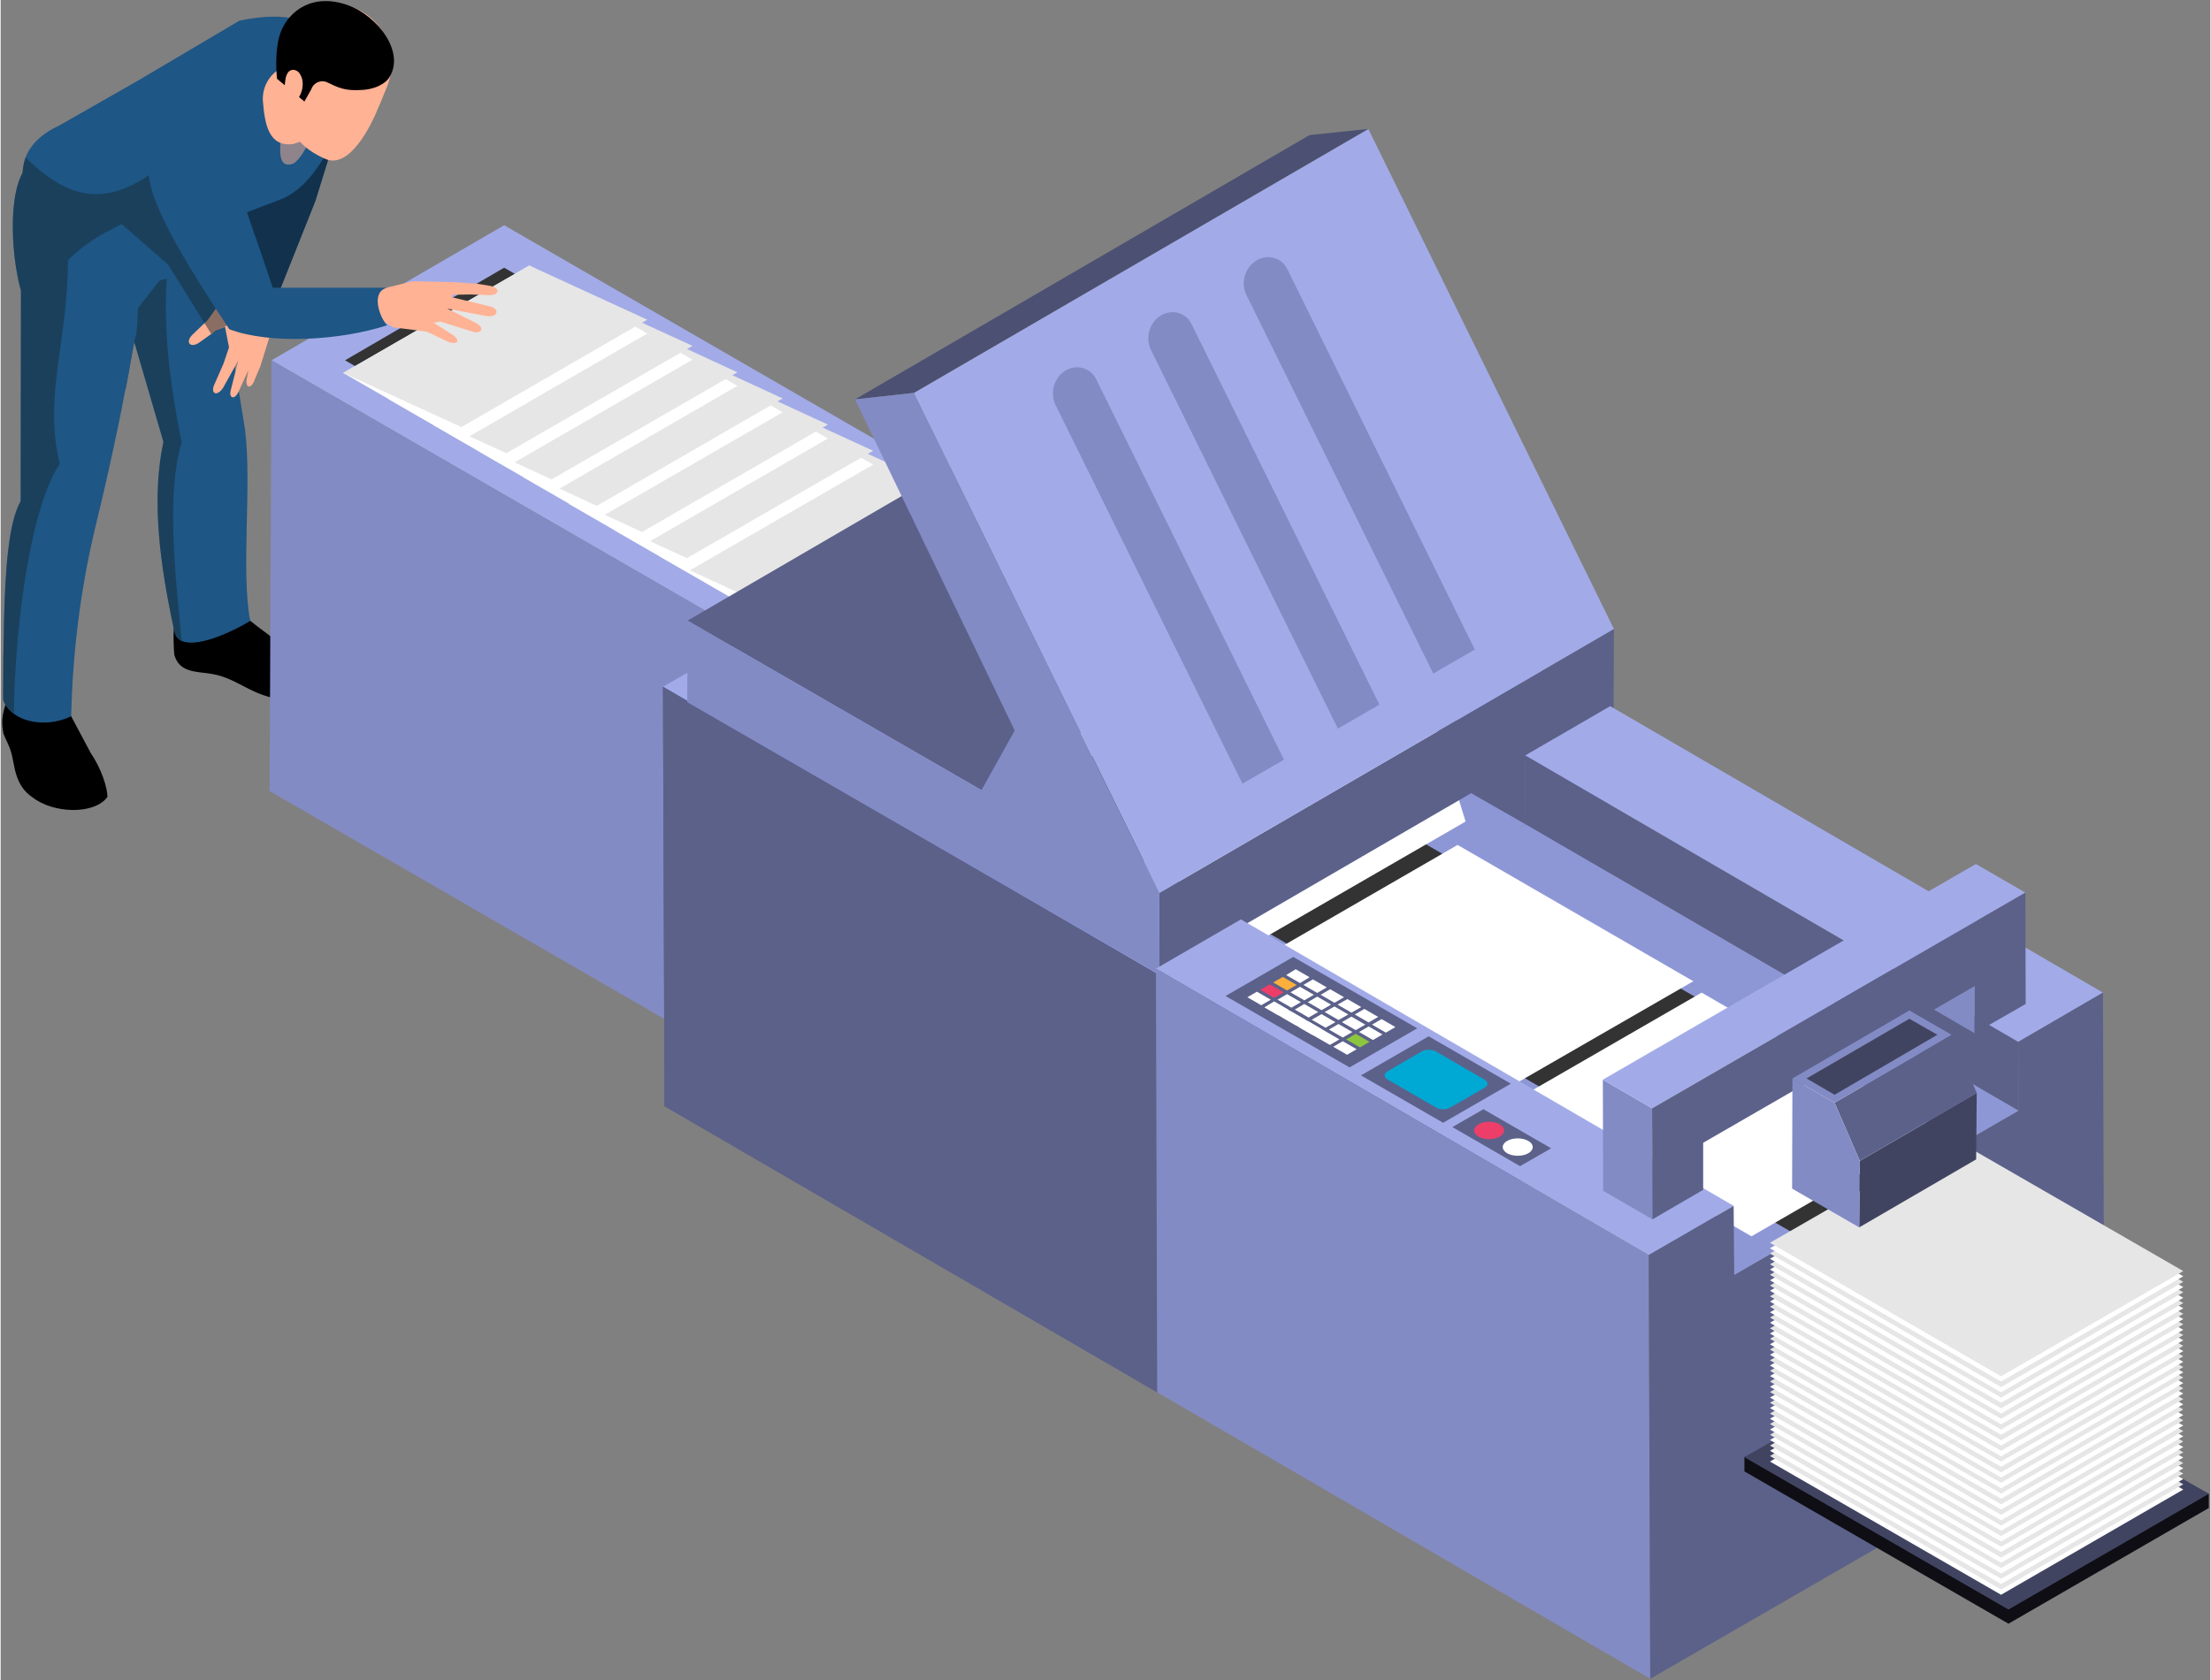 <svg version="1.2" xmlns="http://www.w3.org/2000/svg" viewBox="0 0 718 546" width="800" height="608">
	<rect x="0" y="0" width="718" height="546" fill="#808080" stroke="none"/>
	<title>AdobeStock_440743547-ai</title>
	<style>
		.s0 { fill: #000000 } 
		.s1 { fill: #1e5685 } 
		.s2 { opacity: .5;mix-blend-mode: multiply;fill: #162b35 } 
		.s3 { fill: #8e97d6 } 
		.s4 { fill: #a2abe8 } 
		.s5 { fill: #333333 } 
		.s6 { fill: #838bc5 } 
		.s7 { fill: #ffffff } 
		.s8 { fill: #e6e6e6 } 
		.s9 { fill: #5c618a } 
		.s10 { fill: #4c5173 } 
		.s11 { fill: #00a9d4 } 
		.s12 { fill: #ed3e69 } 
		.s13 { fill: #fbb03b } 
		.s14 { fill: #8cc63f } 
		.s15 { fill: #0e0e14 } 
		.s16 { fill: #414461 } 
		.s17 { fill: #11314d } 
		.s18 { fill: #ffb294 } 
		.s19 { opacity: .5;mix-blend-mode: multiply;fill: #ffb294 } 
	</style>
	<g id="Layer 1">
		<g id="&lt;Group&gt;">
			<g id="&lt;Group&gt;">
				<g id="&lt;Group&gt;">
					<path id="&lt;Path&gt;" class="s0" d="m2.3 226.5c-1.8 5.9-2.2 7.5-1.4 11.9 0.8 2.2 1.7 3.3 2.6 6.4 1.1 3.9 1 10.4 6.8 14.3 6.9 5.4 20.2 5.7 24.4-0.1 0-2.9-1.9-9.1-5.4-14.2l-6.7-12.6 0.4-11.8-19.5-4.2z"/>
				</g>
				<g id="&lt;Group&gt;">
					<path id="&lt;Path&gt;" class="s0" d="m57.7 199.3c-1.7 2.3-1.7 7.5-1.3 13.4 1.6 6 7.2 5.5 12.1 6.3 9.3 1.5 13.9 8.5 26.3 8.5 7.4-0.1 12.3-1.6 13.9-6.3 0.2-2.2-1-4.4-3.6-6.6 0 0-17-7.6-17.4-7.8-0.4-0.3-8-5.9-8.2-6.5-0.1-0.5-2.9-13.5-2.9-13.5h-18.2z"/>
					<path id="&lt;Path&gt;" class="s1" d="m81.1 201.8c-7.5 4.5-17.7 8.6-22.3 6.5-1.2-0.5-2-1.5-2.3-2.9q-0.7-3.1-1.3-6.2c-4-19.9-5.9-38.9-2.3-55.6l-9.2-31.5-0.3-0.9-2-7-0.3-0.9c-0.1-19.2 7.8-26.2 21.7-24.3 0.8 0.1 1.6 0.3 2.4 0.4 0.6 0.1 1.3 0.3 1.9 0.4q1.3 0.4 2.7 0.8l1.8 11.1 7.8 47.8c2.3 18.5-1.4 46.2 1.7 62.3z"/>
					<path id="&lt;Path&gt;" class="s2" d="m58.8 208.3c-1.2-0.5-2-1.5-2.3-2.9q-0.7-3.1-1.3-6.2c-4-19.9-5.9-38.9-2.3-55.6l-9.2-31.5-0.3-0.9c-0.5 2.8-1.4 7.4-1.7 9.5q-0.6 3.2-1.2 6.5l-1.2-20.5 2.1-2.5 12.8-16.3q-0.4 4.4-0.5 8.8c-0.3 15.1 1.8 30.9 5.1 47.1-4.8 16.1-2.4 40.3 0 64.5z"/>
					<path id="&lt;Path&gt;" class="s1" d="m63.3 74.6c0 2.1-0.3 4.4-1.1 6.8-1.7 5.8-11-1.2-14.5 3.3-4.1 5.4-2.5 21.8-4 25.1-0.1 0.4-0.2 0.8-0.3 1.4-0.5 2.8-1.4 7.4-1.7 9.5q-0.6 3.2-1.3 6.5c-1.4 7.7-3.1 15.6-4.9 23.8-1.5 6.8-3.1 13.6-4.8 20.6-5.1 21.4-7.3 41.7-7.8 61.2-6.5 3.1-14.1 2.5-18.6-0.8-1.7-1.2-2.9-2.7-3.5-4.6 0-8.7 0.1-17.6 0.3-25.8 0.4-17.3 1.6-32.1 5.4-38.7l0.1-68.4c-3.6-12.9-4.4-35.9 3.1-41.4q0.1-0.2 0.3-0.3l29.3 6.5c10-1.1 16.9 11.5 21 11z"/>
					<path id="&lt;Path&gt;" class="s2" d="m19.2 150.8c-9.6 14.2-14.6 52.8-14.9 81.2-1.7-1.2-2.9-2.7-3.5-4.6 0-8.7 0.1-17.6 0.3-25.8 0.4-17.3 1.6-32.1 5.4-38.7l0.1-68.4c-3.6-12.9-4.4-35.9 3.1-41.4l12.2 31.4c-0.2 27.4-8 44-2.7 66.3z"/>
				</g>
			</g>
			<g id="&lt;Group&gt;">
				<g id="&lt;Group&gt;">
					<path id="&lt;Path&gt;" class="s3" d="m307.7 243.9l75.5-43.9-0.6 140-75.6 43.9z"/>
				</g>
				<g id="&lt;Group&gt;">
					<path id="&lt;Path&gt;" class="s4" d="m88 117.1l75.6-43.9 219.6 126.8-75.5 43.9z"/>
					<path id="&lt;Path&gt;" class="s5" d="m111.9 117.1l51.7-30.1 195.8 113-51.7 30.1z"/>
				</g>
				<g id="&lt;Group&gt;">
					<path id="&lt;Path&gt;" class="s6" d="m307.7 243.9l-0.7 140-219.6-126.8 0.6-140z"/>
				</g>
			</g>
			<g id="&lt;Group&gt;">
				<g id="&lt;Group&gt;">
					<path id="&lt;Path&gt;" class="s7" d="m199.4 172.3l38.3 22.1 60.4-34.9-38.3-22.1z"/>
					<path id="&lt;Path&gt;" class="s8" d="m199.4 172.3l38.3 17.6 60.4-34.9-38.3-17.6z"/>
				</g>
				<g id="&lt;Group&gt;">
					<path id="&lt;Path&gt;" class="s7" d="m214.1 180.8l38.3 22.1 60.4-34.9-38.3-22.1z"/>
					<path id="&lt;Path&gt;" class="s8" d="m214.1 180.8l38.3 17.7 60.4-34.9-38.3-17.7z"/>
				</g>
				<g id="&lt;Group&gt;">
					<path id="&lt;Path&gt;" class="s7" d="m184.7 163.8l38.3 22.1 60.5-34.9-38.3-22.1z"/>
					<path id="&lt;Path&gt;" class="s8" d="m184.7 163.8l38.3 17.6 60.5-34.9-38.3-17.6z"/>
				</g>
				<g id="&lt;Group&gt;">
					<path id="&lt;Path&gt;" class="s7" d="m170 155.2l38.4 22.2 60.4-34.9-38.3-22.2z"/>
					<path id="&lt;Path&gt;" class="s8" d="m170 155.2l38.4 17.7 60.4-34.9-38.3-17.7z"/>
				</g>
				<g id="&lt;Group&gt;">
					<path id="&lt;Path&gt;" class="s7" d="m155.4 146.7l38.3 22.1 60.4-34.8-38.3-22.2z"/>
					<path id="&lt;Path&gt;" class="s8" d="m155.4 146.7l38.3 17.7 60.4-34.9-38.3-17.7z"/>
				</g>
				<g id="&lt;Group&gt;">
					<path id="&lt;Path&gt;" class="s7" d="m140.7 138.2l38.3 22.1 60.4-34.9-38.3-22.1z"/>
					<path id="&lt;Path&gt;" class="s8" d="m140.7 138.2l38.3 17.6 60.4-34.8-38.3-17.7z"/>
				</g>
				<g id="&lt;Group&gt;">
					<path id="&lt;Path&gt;" class="s7" d="m126 129.7l38.3 22.1 60.5-34.9-38.4-22.1z"/>
					<path id="&lt;Path&gt;" class="s8" d="m126 129.7l38.3 17.6 60.5-34.9-38.4-17.6z"/>
				</g>
				<g id="&lt;Group&gt;">
					<path id="&lt;Path&gt;" class="s7" d="m111.3 121.2l38.4 22.1 60.4-34.9-38.3-22.1z"/>
					<path id="&lt;Path&gt;" class="s8" d="m111.3 121.2l38.4 17.6 60.4-34.9-38.3-17.6z"/>
				</g>
			</g>
			<g id="&lt;Group&gt;">
				<g id="&lt;Group&gt;">
					<g id="&lt;Group&gt;">
						<path id="&lt;Path&gt;" class="s9" d="m495.5 269.5l-160.1-93.1-0.2-22.5 160.2 93.1z"/>
					</g>
					<g id="&lt;Group&gt;">
						<path id="&lt;Path&gt;" class="s4" d="m495.4 247l-160.2-93.1 27.6-15.9 160.2 93.1z"/>
					</g>
					<g id="&lt;Group&gt;">
						<path id="&lt;Path&gt;" class="s3" d="m403.1 322.9l-160.1-93.1 92.4-53.4 160.1 91.5z"/>
						<path id="&lt;Path&gt;" class="s5" d="m431 314.2l-130.8-75.4 50.5-29.2 130.8 75.4z"/>
						<path id="&lt;Path&gt;" class="s7" d="m476 267l-84.3 48.7-26.6-87 84.3-48.7z"/>
						<path id="&lt;Path&gt;" class="s7" d="m395.7 222l-84.4 48.7-66.5-38.4 84.3-48.8z"/>
					</g>
					<g id="&lt;Group&gt;">
						<path id="&lt;Path&gt;" class="s4" d="m375.4 316.3l-160.2-93.1 27.6-15.9 160.2 93.1z"/>
					</g>
					<g id="&lt;Group&gt;">
						<g id="&lt;Group&gt;">
							<path id="&lt;Path&gt;" class="s9" d="m375.8 452.5l-160.1-93-0.5-136.3 160.2 93.1z"/>
						</g>
						<g id="&lt;Group&gt;">
							<path id="&lt;Path&gt;" class="s9" d="m375.8 452.5l-160.1-93-0.5-136.3 160.2 93.1z"/>
						</g>
					</g>
					<g id="&lt;Group&gt;">
						<path id="&lt;Path&gt;" class="s9" d="m523 231.1l0.5 136.2-147.7 85.2-0.4-136.2 27.6-15.9 0.1 22.5 92.4-53.4-0.1-22.5z"/>
					</g>
				</g>
			</g>
			<g id="&lt;Group&gt;">
				<g id="&lt;Group&gt;">
					<g id="&lt;Group&gt;">
						<g id="&lt;Group&gt;">
							<path id="&lt;Path&gt;" class="s9" d="m223.2 201.7l147.6-85.9 95.6 55.2-147.7 85.8z"/>
						</g>
						<g id="&lt;Group&gt;">
							<path id="&lt;Path&gt;" class="s9" d="m376.5 290.2l147.7-85.8-0.1 26.5-147.7 85.8z"/>
						</g>
						<g id="&lt;Group&gt;">
							<path id="&lt;Path&gt;" class="s4" d="m296.7 127.7l147.7-85.8 79.8 162.5-147.7 85.8z"/>
						</g>
						<g id="&lt;Group&gt;">
							<path id="&lt;Path&gt;" class="s10" d="m277.6 129.8l147.7-85.9 19.1-2-147.7 85.8z"/>
						</g>
						<g id="&lt;Group&gt;">
							<path id="&lt;Path&gt;" class="s6" d="m296.7 127.7l79.8 162.5-0.1 26.5-153.3-88.5 0.1-26.5 95.5 55.1c5-9 5.8-10.3 10.8-19.4l-51.9-107.6z"/>
						</g>
					</g>
				</g>
			</g>
			<g id="&lt;Group&gt;">
				<path id="&lt;Path&gt;" class="s6" d="m417 246.9l-13.5 7.8-60.7-123c-2-4.2-0.5-9.1 3.4-11.4 3.6-2 8-0.7 9.8 3z"/>
				<path id="&lt;Path&gt;" class="s6" d="m448 229l-13.5 7.8-60.7-123c-2-4.2-0.5-9.1 3.4-11.4 3.6-2 8.1-0.7 9.8 3z"/>
				<path id="&lt;Path&gt;" class="s6" d="m479 211.1l-13.5 7.8-60.7-123c-2-4.1-0.5-9.1 3.5-11.4 3.5-2 8-0.7 9.8 3z"/>
			</g>
			<g id="&lt;Group&gt;">
				<g id="&lt;Group&gt;">
					<g id="&lt;Group&gt;">
						<path id="&lt;Path&gt;" class="s9" d="m655.7 361l-160.2-93.1-0.1-22.4 160.2 93.1z"/>
					</g>
					<g id="&lt;Group&gt;">
						<path id="&lt;Path&gt;" class="s4" d="m655.6 338.6l-160.2-93.1 27.6-16 160.1 93.1z"/>
					</g>
					<g id="&lt;Group&gt;">
						<path id="&lt;Path&gt;" class="s3" d="m563.3 414.4l-160.2-93.1 92.4-53.4 160.2 93.1z"/>
						<path id="&lt;Path&gt;" class="s5" d="m591.1 405.7l-130.7-75.4 50.5-29.2 130.8 75.4z"/>
						<path id="&lt;Path&gt;" class="s7" d="m492.2 357.5l76.7 44.3 60.4-34.9-76.6-44.3z"/>
						<path id="&lt;Path&gt;" class="s7" d="m413 309.5l76.6 44.2 60.4-34.8-76.6-44.3z"/>
					</g>
					<g id="&lt;Group&gt;">
						<path id="&lt;Path&gt;" class="s4" d="m535.5 407.9l-160.1-93.1 27.6-16 160.1 93.1z"/>
					</g>
					<g id="&lt;Group&gt;">
						<path id="&lt;Path&gt;" class="s6" d="m536 545.6l-160.2-93.1-0.4-137.7 160.1 93.1z"/>
					</g>
					<g id="&lt;Group&gt;">
						<path id="&lt;Path&gt;" class="s9" d="m683.1 322.6l0.5 137.8-147.6 85.2-0.5-137.7 27.6-16 0.2 22.5 92.4-53.4-0.1-22.4z"/>
					</g>
				</g>
			</g>
			<g id="&lt;Group&gt;">
				<path id="&lt;Path&gt;" class="s9" d="m442 349.5l26.7 15.4 22-12.7-26.7-15.4z"/>
				<path id="&lt;Path&gt;" class="s11" d="m470.9 360l11.3-6.5c1.2-0.7 1.2-1.9 0-2.6l-15.9-9.2c-1.3-0.7-3.3-0.7-4.5 0l-11.2 6.5c-1.2 0.7-1.2 1.9 0 2.6l15.9 9.2c1.2 0.7 3.2 0.7 4.4 0z"/>
			</g>
			<g id="&lt;Group&gt;">
				<path id="&lt;Path&gt;" class="s9" d="m503.8 373.2l-10.1 5.8-22-12.7 10.1-5.8z"/>
				<path id="&lt;Path&gt;" class="s12" d="m487.1 365.4c1.9 1.1 1.9 2.9 0 4-1.9 1.1-5 1.1-6.9 0-1.9-1.1-1.9-2.9 0-4 1.9-1.1 5-1.1 6.9 0z"/>
				<path id="&lt;Path&gt;" class="s7" d="m496.4 370.8c1.9 1.1 1.9 2.9 0 4-1.9 1.1-5 1.1-6.9 0-1.9-1.1-1.9-2.9 0-4 1.9-1.1 5-1.1 6.9 0z"/>
			</g>
			<g id="&lt;Group&gt;">
				<path id="&lt;Path&gt;" class="s9" d="m398 323.7l40.3 23.2 22-12.7-40.3-23.2z"/>
				<path id="&lt;Path&gt;" class="s7" d="m453.2 333.8l-4.5-2.6-3.1 1.8 4.5 2.6z"/>
				<path id="&lt;Path&gt;" class="s7" d="m447.6 330.5l-4.5-2.6-3.1 1.8 4.5 2.6z"/>
				<path id="&lt;Path&gt;" class="s7" d="m442.1 327.3l-4.5-2.6-3.2 1.8 4.5 2.6z"/>
				<path id="&lt;Path&gt;" class="s7" d="m436.5 324.1l-4.5-2.6-3.1 1.8 4.5 2.6z"/>
				<path id="&lt;Path&gt;" class="s7" d="m430.9 320.9l-4.5-2.6-3.1 1.8 4.5 2.6z"/>
				<path id="&lt;Path&gt;" class="s7" d="m425.3 317.6l-4.5-2.6-3.1 1.9 4.5 2.6z"/>
				<path id="&lt;Path&gt;" class="s7" d="m449 336.2l-4.5-2.6-3.1 1.8 4.5 2.6z"/>
				<path id="&lt;Path&gt;" class="s7" d="m443.4 333l-4.5-2.6-3.1 1.8 4.5 2.6z"/>
				<path id="&lt;Path&gt;" class="s7" d="m437.9 329.7l-4.5-2.6-3.2 1.8 4.5 2.6z"/>
				<path id="&lt;Path&gt;" class="s7" d="m432.3 326.5l-4.5-2.6-3.1 1.8 4.5 2.6z"/>
				<path id="&lt;Path&gt;" class="s7" d="m426.7 323.3l-4.5-2.6-3.1 1.8 4.5 2.6z"/>
				<path id="&lt;Path&gt;" class="s13" d="m421.1 320.1l-4.5-2.6-3.1 1.8 4.5 2.6z"/>
				<path id="&lt;Path&gt;" class="s14" d="m444.8 338.6l-4.5-2.6-3.1 1.8 4.5 2.6z"/>
				<path id="&lt;Path&gt;" class="s7" d="m439.2 335.4l-4.5-2.6-3.1 1.8 4.5 2.6z"/>
				<path id="&lt;Path&gt;" class="s7" d="m433.7 332.2l-4.5-2.6-3.2 1.8 4.5 2.6z"/>
				<path id="&lt;Path&gt;" class="s7" d="m428.1 328.9l-4.5-2.6-3.1 1.8 4.5 2.6z"/>
				<path id="&lt;Path&gt;" class="s7" d="m422.5 325.7l-4.5-2.6-3.1 1.8 4.5 2.6z"/>
				<path id="&lt;Path&gt;" class="s12" d="m416.9 322.5l-4.5-2.6-3.1 1.8 4.5 2.6z"/>
				<path id="&lt;Path&gt;" class="s7" d="m440.6 341l-4.5-2.6-3.1 1.8 4.5 2.6z"/>
				<path id="&lt;Path&gt;" class="s7" d="m435 337.8l-21.2-12.3-3.1 1.9 21.2 12.2z"/>
				<path id="&lt;Path&gt;" class="s7" d="m429.5 334.6l-4.5-2.6-3.2 1.8 4.5 2.6z"/>
				<path id="&lt;Path&gt;" class="s7" d="m423.9 331.4l-4.5-2.6-3.1 1.8 4.5 2.6z"/>
				<path id="&lt;Path&gt;" class="s7" d="m418.3 328.1l-4.5-2.6-3.1 1.9 4.5 2.6z"/>
				<path id="&lt;Path&gt;" class="s7" d="m412.7 324.9l-4.5-2.6-3.1 1.8 4.5 2.6z"/>
			</g>
			<g id="&lt;Group&gt;">
				<g id="&lt;Group&gt;">
					<path id="&lt;Path&gt;" class="s15" d="m566.6 478.2l85.8 49.5 65.1-37.6v-4.6l-85.8-44.9-65.1 33z"/>
					<path id="&lt;Path&gt;" class="s16" d="m566.6 473.6l85.8 49.5 65.1-37.6-85.8-49.5z"/>
				</g>
				<path id="&lt;Path&gt;" class="s7" d="m574.9 475l75.1 43.3 59.2-34.2-75.1-43.3z"/>
				<path id="&lt;Path&gt;" class="s8" d="m574.9 473.2l75.1 43.4 59.2-34.2-75.1-43.4z"/>
				<path id="&lt;Path&gt;" class="s7" d="m574.9 471.5l75.1 43.3 59.2-34.1-75.1-43.4z"/>
				<path id="&lt;Path&gt;" class="s8" d="m574.9 469.8l75.1 43.3 59.2-34.2-75.1-43.3z"/>
				<path id="&lt;Path&gt;" class="s7" d="m574.9 468l75.1 43.4 59.2-34.2-75.1-43.3z"/>
				<path id="&lt;Path&gt;" class="s8" d="m574.9 466.3l75.1 43.3 59.2-34.1-75.1-43.4z"/>
				<path id="&lt;Path&gt;" class="s7" d="m574.9 464.6l75.1 43.3 59.2-34.2-75.1-43.3z"/>
				<path id="&lt;Path&gt;" class="s8" d="m574.9 462.8l75.1 43.4 59.2-34.2-75.1-43.3z"/>
				<path id="&lt;Path&gt;" class="s7" d="m574.9 461.1l75.1 43.3 59.2-34.1-75.1-43.4z"/>
				<path id="&lt;Path&gt;" class="s8" d="m574.9 459.4l75.1 43.3 59.2-34.2-75.1-43.3z"/>
				<path id="&lt;Path&gt;" class="s7" d="m574.9 457.6l75.1 43.4 59.2-34.2-75.1-43.3z"/>
				<path id="&lt;Path&gt;" class="s8" d="m574.9 455.9l75.1 43.3 59.2-34.1-75.1-43.4z"/>
				<path id="&lt;Path&gt;" class="s7" d="m574.9 454.2l75.1 43.3 59.2-34.2-75.1-43.3z"/>
				<path id="&lt;Path&gt;" class="s8" d="m574.9 452.4l75.1 43.4 59.2-34.2-75.1-43.3z"/>
				<path id="&lt;Path&gt;" class="s7" d="m574.9 450.7l75.1 43.4 59.2-34.2-75.1-43.4z"/>
				<path id="&lt;Path&gt;" class="s8" d="m574.9 449l75.1 43.3 59.2-34.2-75.1-43.3z"/>
				<path id="&lt;Path&gt;" class="s7" d="m574.9 447.2l75.1 43.4 59.2-34.2-75.1-43.3z"/>
				<path id="&lt;Path&gt;" class="s8" d="m574.9 445.5l75.1 43.4 59.2-34.2-75.1-43.4z"/>
				<path id="&lt;Path&gt;" class="s7" d="m574.9 443.8l75.1 43.3 59.2-34.2-75.1-43.3z"/>
				<path id="&lt;Path&gt;" class="s8" d="m574.9 442.1l75.1 43.3 59.2-34.2-75.1-43.3z"/>
				<path id="&lt;Path&gt;" class="s7" d="m574.9 440.3l75.1 43.4 59.2-34.2-75.1-43.4z"/>
				<path id="&lt;Path&gt;" class="s8" d="m574.9 438.6l75.1 43.3 59.2-34.2-75.1-43.3z"/>
				<path id="&lt;Path&gt;" class="s7" d="m574.9 436.9l75.1 43.3 59.2-34.2-75.1-43.3z"/>
				<path id="&lt;Path&gt;" class="s8" d="m574.9 435.1l75.1 43.4 59.2-34.2-75.1-43.4z"/>
				<path id="&lt;Path&gt;" class="s7" d="m574.9 433.4l75.1 43.3 59.2-34.1-75.1-43.4z"/>
				<path id="&lt;Path&gt;" class="s8" d="m574.9 431.7l75.1 43.3 59.2-34.2-75.1-43.3z"/>
				<path id="&lt;Path&gt;" class="s7" d="m574.9 429.9l75.1 43.4 59.2-34.2-75.1-43.4z"/>
				<path id="&lt;Path&gt;" class="s8" d="m574.9 428.2l75.1 43.3 59.2-34.1-75.1-43.4z"/>
				<path id="&lt;Path&gt;" class="s7" d="m574.9 426.5l75.1 43.3 59.2-34.2-75.1-43.3z"/>
				<path id="&lt;Path&gt;" class="s8" d="m574.9 424.7l75.1 43.4 59.2-34.2-75.1-43.3z"/>
				<path id="&lt;Path&gt;" class="s7" d="m574.9 423l75.1 43.3 59.2-34.1-75.1-43.4z"/>
				<path id="&lt;Path&gt;" class="s8" d="m574.9 421.3l75.1 43.3 59.2-34.2-75.1-43.3z"/>
				<path id="&lt;Path&gt;" class="s7" d="m574.9 419.5l75.1 43.4 59.2-34.2-75.1-43.3z"/>
				<path id="&lt;Path&gt;" class="s8" d="m574.9 417.8l75.1 43.3 59.2-34.1-75.1-43.4z"/>
				<path id="&lt;Path&gt;" class="s7" d="m574.9 416.1l75.1 43.3 59.2-34.2-75.1-43.3z"/>
				<path id="&lt;Path&gt;" class="s8" d="m574.9 414.3l75.1 43.4 59.2-34.2-75.1-43.3z"/>
				<path id="&lt;Path&gt;" class="s7" d="m574.9 412.6l75.1 43.3 59.2-34.1-75.1-43.4z"/>
				<path id="&lt;Path&gt;" class="s8" d="m574.9 410.9l75.1 43.3 59.2-34.2-75.1-43.3z"/>
				<path id="&lt;Path&gt;" class="s7" d="m574.9 409.1l75.1 43.4 59.2-34.2-75.1-43.3z"/>
				<path id="&lt;Path&gt;" class="s8" d="m574.9 407.4l75.1 43.4 59.2-34.2-75.1-43.4z"/>
				<path id="&lt;Path&gt;" class="s7" d="m574.9 405.7l75.1 43.3 59.2-34.2-75.1-43.3z"/>
				<path id="&lt;Path&gt;" class="s8" d="m574.9 403.9l75.1 43.4 59.2-34.2-75.1-43.3z"/>
			</g>
			<g id="&lt;Group&gt;">
				<g id="&lt;Group&gt;">
					<g id="&lt;Group&gt;">
						<path id="&lt;Path&gt;" class="s6" d="m641.4 335.8l-16-9.3v-15.3l16 9.3z"/>
					</g>
					<g id="&lt;Group&gt;">
						<path id="&lt;Path&gt;" class="s6" d="m536.7 396.3l-16-9.3-0.1-36.1 16 9.3z"/>
					</g>
					<g id="&lt;Group&gt;">
						<path id="&lt;Path&gt;" class="s4" d="m536.6 360.2l-16-9.3 121.2-70.1 16.1 9.3z"/>
					</g>
					<g id="&lt;Group&gt;">
						<path id="&lt;Path&gt;" class="s9" d="m657.9 290.1l0.1 36.2-16.6 9.5v-15.3l-88.2 50.9v15.3l-16.5 9.6-0.1-36.1z"/>
					</g>
				</g>
			</g>
			<g id="&lt;Group&gt;">
				<g id="&lt;Group&gt;">
					<g id="&lt;Group&gt;">
						<path id="&lt;Path&gt;" class="s16" d="m604.1 377.3l38-22.1-0.2 21.6-38 22.1z"/>
					</g>
					<g id="&lt;Group&gt;">
						<path id="&lt;Path&gt;" class="s9" d="m595.9 358.4l38-22.1 8.2 18.9-38 22.1z"/>
					</g>
					<g id="&lt;Group&gt;">
						<path id="&lt;Path&gt;" class="s6" d="m582.2 350.5l38-22.1 13.7 7.9-38 22.1z"/>
						<path id="&lt;Path&gt;" class="s16" d="m586.8 350.5l33.4-19.4 9.1 5.2-33.4 19.5z"/>
					</g>
					<g id="&lt;Group&gt;">
						<path id="&lt;Path&gt;" class="s6" d="m595.9 358.4l8.2 18.9-0.2 21.6-21.8-12.6 0.1-35.8z"/>
					</g>
				</g>
			</g>
			<g id="&lt;Group&gt;">
				<path id="&lt;Path&gt;" class="s17" d="m112.8 31.4l-10.5 33.9-14.5 36.4c0 0-13.7-4.8-13.1-6.6 0.6-1.9 6.4-32 6.4-32l5.6-22.4z"/>
				<path id="&lt;Path&gt;" class="s1" d="m110.4 40.8c-4.8 10.5-10.2 19.8-18.6 23.7l-17.8 6.8 1.3 8.4q-1.2 0.9-2.5 1.8c-5.2 3.8-10.6 6.6-16 8.3-12.4 4-24.8 2.3-34.9-5.3-4.5-3.5-8.6-8.2-11.9-14.2-2.5-6.6-4-13.3-1.9-19.1 1.5-4 4.9-7.6 11.1-10.5l25.6-14.6 32.8-19.4c32.1-6.6 33.1 13.2 32.8 34.1z"/>
				<path id="&lt;Path&gt;" class="s18" d="m62.4 108.7l4.9-4.7 4.1-5.8 6.3-6.9 0.4-0.6c3.7 2.8 7.7 6 9.8 9.8l-0.7 9.5-2.8 9-1.9 4.5c-1 2.9-2.9 2.8-2.6 0l0.6-3.2-3.1 6.8c-1.3 3-3.2 2.4-2.7 0l2.5-9.9-4.9 8.8c-2 3.1-4.4 2-2.7-1.4l2.8-6.4 1.8-5.3-1.3-6.7-3 1.3-4.9 3.5c-3.3 2.6-5.3 0.2-2.6-2.3z"/>
				<path id="&lt;Path&gt;" class="s18" d="m105.4 43.3l-10.3 3.5c-8 1.1-9.3-6.4-9.9-14.1-0.2-4 1.7-7.8 5-10l4.9-3.3z"/>
				<g id="&lt;Group&gt;">
					<path id="&lt;Path&gt;" class="s19" d="m95.1 53.2c-5.1 1.7-5.8-3.5-1.3-22.5l10.5 4.4c-1.6 4.6-4.8 15.2-9.2 18.1z"/>
					<path id="&lt;Path&gt;" class="s18" d="m126.6 24.5c-0.5 3.1-1.6 4.7-3.1 8.7-0.3 0.8-1 2.1-1.4 3.2q0 0.2-0.1 0.3c-1.1 2.5-8.3 18.7-16.6 14.9-2.3-1-8.1-3.8-10.5-9.1-2.5-5.3-1.2-14.9-1.2-14.9l-3.3-3c0 0-0.6-10.8 2.2-15.7 3.5-6.1 10.2-9.7 18-7.8 16.1 3.9 17 17.7 16 23.4z"/>
					<path id="&lt;Path&gt;" class="s0" d="m89.8 25.6l8.9 7.4 2.3-4.1c0.7-2.1 3.2-3.1 5.2-2.1 3.4 1.6 5.6 2.9 11.7 2.4 5.8-0.5 8-3.5 8-3.5 6.1-8.4-3.5-20.6-13-24-11.5-4.1-19.1 1.8-21.8 8.5-2.4 6.1-1.3 15.4-1.3 15.4z"/>
					<path id="&lt;Path&gt;" class="s18" d="m97.4 24.3c-0.5-1.1-1.8-1.9-3-1.5-0.6 0.2-1.1 0.7-1.4 1.4-0.3 0.6-0.4 1.2-0.5 1.9-0.6 3.6 0 8.8 2.4 7.8 0.9-0.4 2.1-2.3 2.5-3.2 0.9-1.9 1.1-4.6 0-6.4z"/>
				</g>
				<path id="&lt;Path&gt;" class="s2" d="m95.2 105.7l-14.1-4-12.7 6.8-11.6-18.7-2.5-3.9-15-13.1-3 1.6c-5.4 2.6-10.2 6-14.4 10.1-4.5-3.5-8.6-8.2-11.9-14.2-2.5-6.6-4-13.3-1.9-19.1 12.7 12.4 25.8 18 44.5 2.3l20.2 28 3.5 4.8z"/>
				<path id="&lt;Path&gt;" class="s18" d="m114.7 95.3l7.9-1.1 11.3-2.8 13.5 0.3 7.3 0.5 4.3 0.7c3.6 0.6 3.2 3.4-1 3l-5.1-0.2-6.2 0.1-0.1 0.8 12.5 3c3.1 0.8 2.6 3.7-1.3 3.1l-9.1-1.7-3.6-0.7 9.4 4.7c3.2 1.8 1.4 3.9-1.7 2.6l-10-3.1-2.1 0.4 5.3 3.4c4.5 2.5 2 4.4-1.8 2.2l-5.7-2.7-5.2-0.7-5.7-0.7-3.9-2.3-6.9 1.4z"/>
				<path id="&lt;Path&gt;" class="s1" d="m125.6 93.5c-5.6 1.4-2.3 10 0 12.2-15.2 5-38.1 6.3-51.3 1.3-11.3-17.1-21.8-33.7-25.3-45.5-7.5-28.9 21.7-23.3 26-9.1 3.2 12.6 7.3 22.5 13.4 41.1z"/>
			</g>
		</g>
	</g>
</svg>